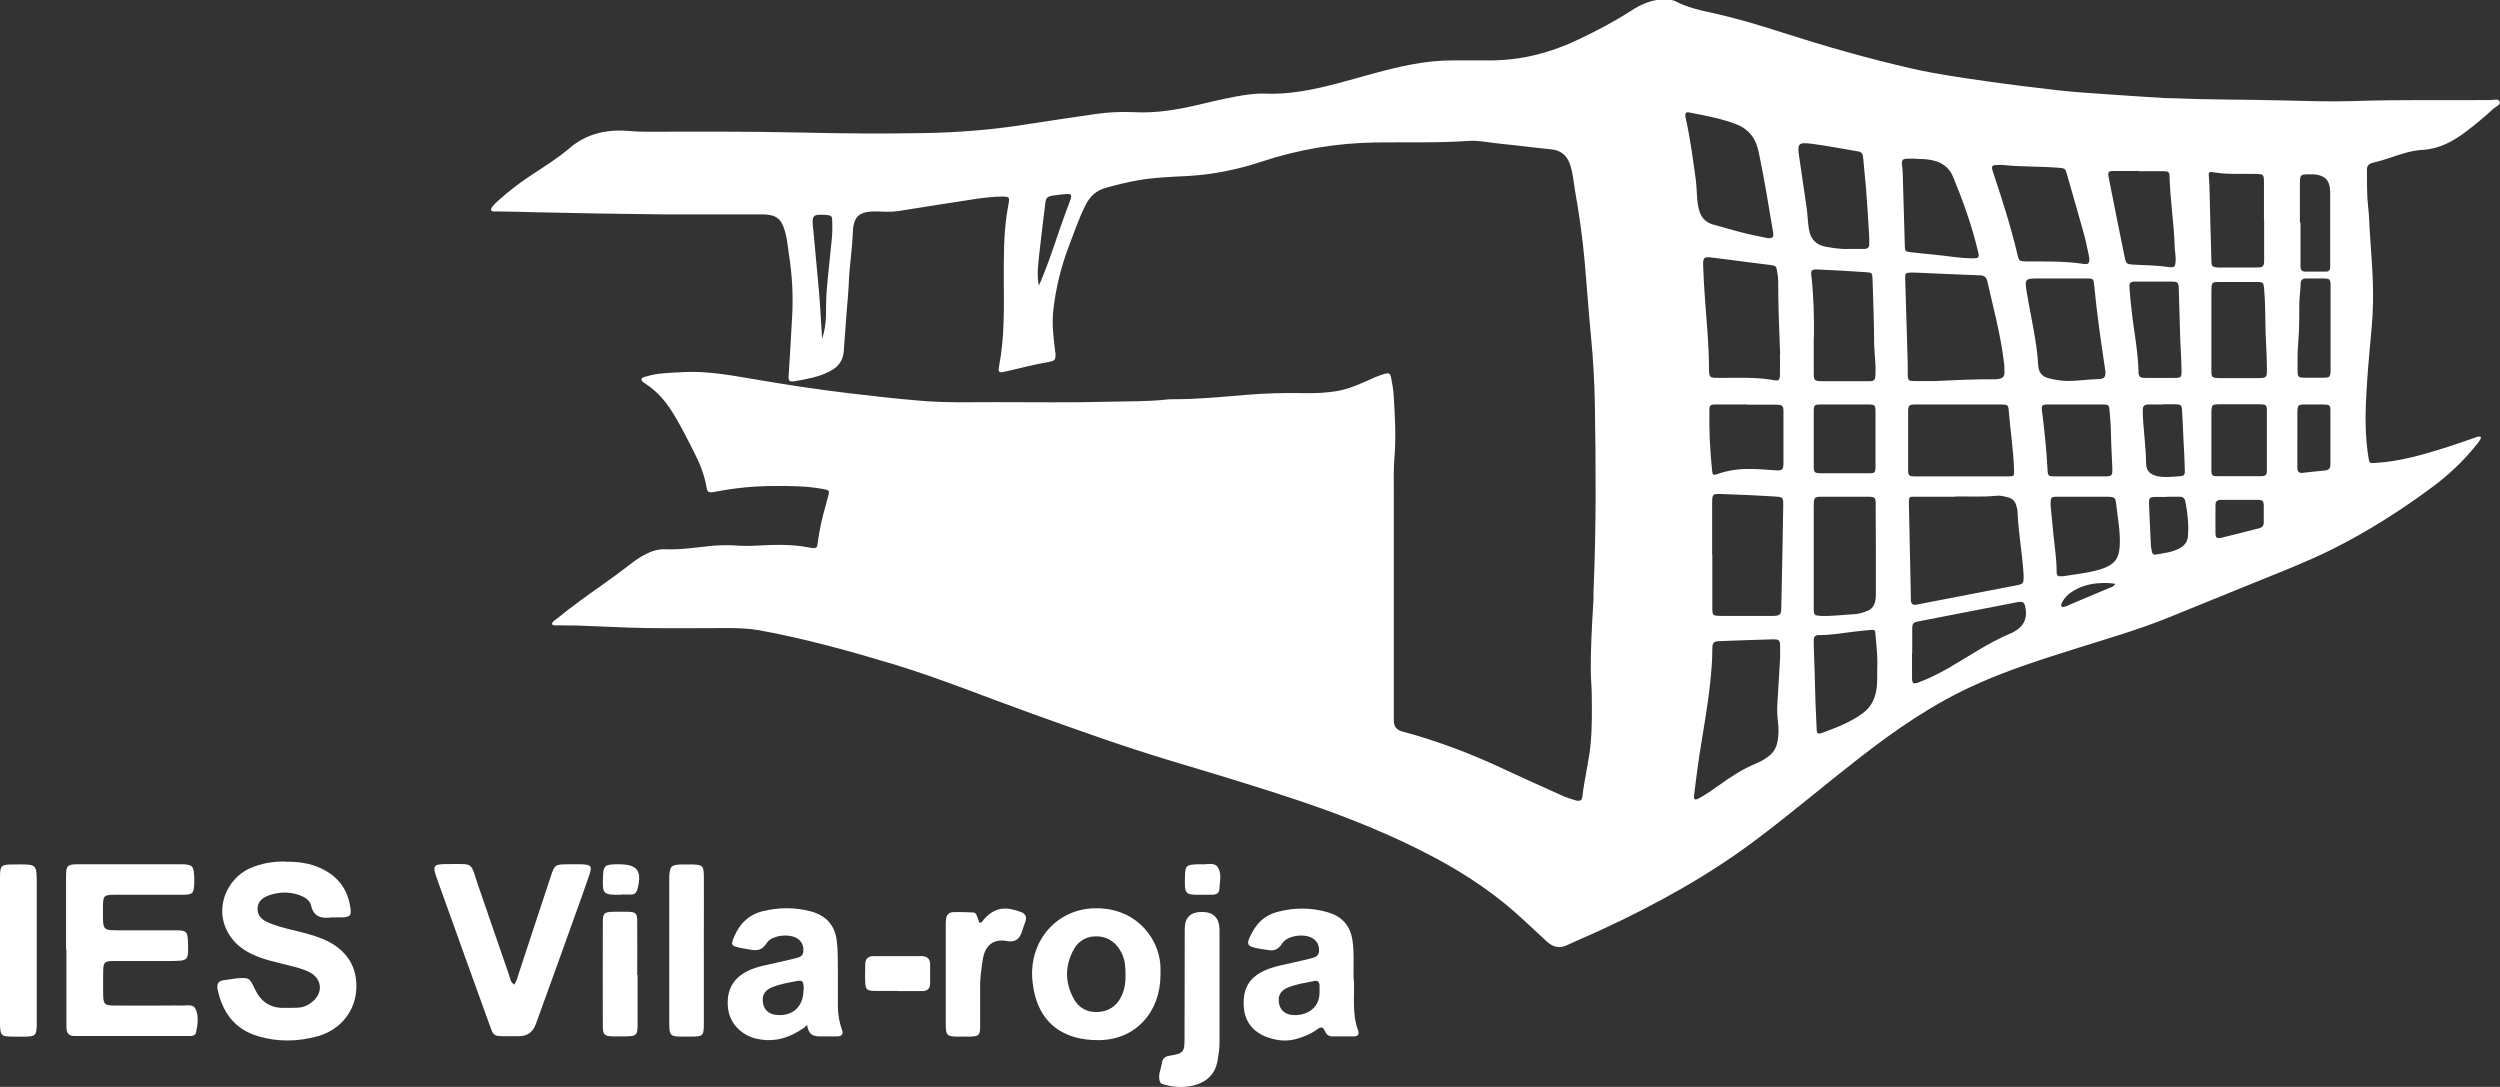<?xml version="1.0" encoding="UTF-8"?>
<svg id="Layer_2" data-name="Layer 2" xmlns="http://www.w3.org/2000/svg" viewBox="0 0 127.94 55.62">
  <rect x="0" y="0" width="127.94" height="55.62" fill="#333333" stroke="none"/>
  <defs>
    <style>
      .cls-1 {
        fill: #fff;
      }
    </style>
  </defs>
  <g id="Capa_1" data-name="Capa 1">
    <g id="CQsVBm">
      <g>
        <path class="cls-1" d="M28.24,31.97c.01-.16.14-.21.24-.29.79-.65,1.62-1.24,2.46-1.83.44-.31.88-.64,1.31-.97.24-.19.5-.37.78-.51.31-.17.65-.27,1-.26.82.03,1.62-.1,2.43-.18.48-.04.95-.04,1.43,0,.23.01.46.01.7,0,.94-.05,1.89-.1,2.82.09.08.02.15.02.23.03.11.01.17-.04.19-.15.03-.22.06-.43.1-.65.1-.6.27-1.19.43-1.77.11-.38.11-.39-.27-.46-.81-.15-1.62-.15-2.43-.15-1.04,0-2.06.1-3.08.3-.32.06-.38.03-.43-.27-.11-.63-.35-1.22-.64-1.78-.39-.76-.76-1.53-1.24-2.24-.33-.49-.73-.91-1.22-1.23-.04-.03-.09-.05-.13-.09-.14-.12-.13-.21.06-.27.24-.07.48-.13.72-.16.45-.05.9-.07,1.35-.09,1.15-.05,2.27.15,3.39.34,1.68.29,3.37.55,5.06.75,1.17.14,2.33.27,3.51.37,1.32.12,2.64.08,3.95.08,1.91,0,3.83.03,5.74-.02,1.02-.03,2.04,0,3.06-.12.12-.01.23-.01.35-.01,1.22,0,2.42-.12,3.63-.22,1.03-.09,2.07-.11,3.1-.09.49.01.98-.02,1.47-.09.56-.08,1.07-.28,1.58-.51.32-.15.64-.29.97-.39.22-.06.28-.03.33.19.06.29.11.59.13.88.07,1.08.13,2.17.04,3.25-.05.6-.03,1.22-.03,1.82,0,3.83,0,7.66,0,11.49,0,.04,0,.08,0,.12q0,.44.42.55c1.83.49,3.59,1.16,5.3,1.97.95.44,1.9.87,2.86,1.3.24.11.48.19.73.26.21.06.32,0,.34-.19.1-.9.33-1.78.42-2.68.08-.84.07-1.68.06-2.52,0-.41-.05-.83-.05-1.24-.01-1.16.06-2.32.13-3.49.02-.28,0-.57.02-.85.13-3.08.11-6.15.06-9.23-.02-1.15-.08-2.3-.19-3.44-.13-1.34-.22-2.68-.34-4.02-.11-1.2-.28-2.39-.49-3.57-.07-.41-.1-.82-.22-1.22-.15-.51-.45-.82-1.01-.87-.85-.08-1.69-.2-2.54-.28-.55-.05-1.1-.18-1.66-.15-1.59.11-3.18.06-4.77.08-1.99.03-3.93.35-5.83.98-1.24.41-2.52.67-3.83.74-.82.04-1.65.07-2.47.21-.57.1-1.14.24-1.7.4-.47.13-.79.43-1,.85-.35.67-.58,1.38-.85,2.08-.42,1.09-.7,2.22-.82,3.38-.07.66.01,1.32.09,1.97,0,.08.03.15.03.23,0,.26-.04.34-.29.38-.78.13-1.54.34-2.31.51-.3.07-.35.03-.29-.29.28-1.46.25-2.93.24-4.41,0-1.11-.01-2.22.15-3.33.03-.22.08-.43.11-.65.03-.23,0-.27-.24-.28-.47-.01-.93.05-1.39.11-1.34.2-2.68.42-4.02.63-.39.06-.77.03-1.16.02-.94-.01-1.15.32-1.18,1.15-.03.83-.17,1.65-.2,2.47-.02.54-.08,1.08-.12,1.62-.05.64-.09,1.29-.14,1.93-.04.48-.3.81-.73,1.02-.56.29-1.17.39-1.79.5-.25.04-.32-.02-.3-.27.06-1.02.13-2.04.18-3.06.06-1.05,0-2.09-.16-3.13-.06-.38-.09-.77-.19-1.15-.19-.71-.45-.92-1.18-.93-1.69,0-3.39,0-5.08,0-2.2-.02-4.4-.06-6.59-.11-.62-.02-1.24-.03-1.86-.04-.08,0-.16,0-.23,0-.12-.01-.15-.09-.09-.19.1-.16.24-.27.37-.39.5-.45,1.03-.86,1.59-1.23.69-.46,1.4-.89,2.03-1.43.92-.79,2-.98,3.16-.87.23.02.46.03.7.03,2.61,0,5.23-.02,7.84.04,2.15.05,4.29.07,6.44.03,1.72-.03,3.43-.16,5.13-.43,1.22-.19,2.45-.37,3.68-.55.64-.09,1.29-.12,1.93-.09,1.12.06,2.21-.12,3.3-.38.87-.2,1.73-.42,2.62-.53.25-.03.49-.05.73-.04,1.3.06,2.54-.2,3.79-.53,1.25-.33,2.48-.72,3.76-.96.71-.14,1.43-.21,2.16-.21.58,0,1.16,0,1.75,0,1.65.02,3.2-.38,4.68-1.09.9-.43,1.78-.89,2.62-1.43.57-.37,1.18-.65,1.89-.59.14.01.28.02.41.08.57.3,1.18.45,1.8.58,1.24.27,2.45.63,3.66,1.02,2.18.7,4.38,1.33,6.61,1.84,1.3.3,2.62.48,3.94.67,1.19.17,2.38.31,3.57.45.72.08,1.44.13,2.16.18,1.11.08,2.22.15,3.32.22.18.01.36,0,.54.01,1.85.08,3.7.06,5.54.11,1.22.03,2.43.07,3.64.03,2.31-.08,4.63-.03,6.94-.05.16,0,.4-.09.46.08.06.17-.18.24-.3.35-.45.41-.91.8-1.4,1.17-.67.51-1.38.9-2.25.95-.57.03-1.11.22-1.65.4-.29.1-.59.19-.89.26-.21.05-.31.17-.3.38.01.62-.01,1.24.06,1.86.05.4.06.8.08,1.2.08,1.25.2,2.5.17,3.76-.01.83-.11,1.65-.18,2.47-.04.5-.09,1-.12,1.51-.05.81-.1,1.63-.07,2.44.02.49.06.98.14,1.47.05.29.05.29.35.27,1.21-.07,2.37-.4,3.52-.76.52-.16,1.03-.35,1.54-.52.11-.04.21-.11.35-.04-.04.19-.19.33-.3.47-.63.78-1.36,1.46-2.16,2.06-1.64,1.22-3.37,2.32-5.2,3.23-1.15.57-2.34,1.04-3.53,1.52-1.62.65-3.23,1.32-4.85,1.97-1.51.61-3.08,1.06-4.63,1.55-1.75.55-3.5,1.1-5.18,1.86-2.19.98-4.14,2.33-6.02,3.8-1.75,1.36-3.43,2.79-5.2,4.12-2.43,1.83-5.07,3.29-7.82,4.57-.63.3-1.28.56-1.91.86-.36.17-.71.08-1-.19-.36-.33-.72-.67-1.08-1-1.38-1.31-2.93-2.37-4.61-3.27-2.13-1.14-4.36-2.04-6.63-2.82-2.34-.8-4.71-1.5-7.07-2.21-2.38-.72-4.71-1.56-7.05-2.4-2.31-.83-4.59-1.76-6.94-2.48-2.29-.69-4.59-1.33-6.95-1.76-.52-.09-1.05-.11-1.58-.11-1.4,0-2.79.02-4.19,0-1.18-.02-2.35-.09-3.53-.13-.31-.01-.62,0-.93-.01-.12,0-.26.04-.37-.06ZM100.03,25.42c-.75,0-1.39,0-2.02,0-.32,0-.32,0-.32.33,0,.01,0,.03,0,.04.03,1.59.07,3.17.1,4.76,0,.06,0,.13,0,.19.02.16.1.23.26.21.05,0,.1-.02.15-.03,1.67-.32,3.34-.65,5.02-.97.31-.06.34-.1.34-.41,0-.09,0-.18-.01-.27-.07-1.03-.26-2.05-.3-3.08,0-.1-.03-.2-.06-.3-.06-.24-.21-.39-.44-.44-.19-.05-.39-.1-.57-.08-.76.08-1.52.02-2.16.04ZM91.1,33.68c0-.21,0-.37,0-.54,0-.39-.03-.43-.42-.42-.89.02-1.78.06-2.67.09-.32.01-.38.08-.38.4,0,.58-.05,1.16-.11,1.74-.13,1.23-.36,2.45-.55,3.68-.1.68-.19,1.36-.27,2.03-.03.28.03.31.27.18.35-.19.68-.42,1.01-.66.59-.42,1.19-.82,1.87-1.1.22-.09.42-.2.61-.34.26-.18.42-.41.49-.72.09-.38.08-.77.03-1.16-.03-.28-.04-.57-.02-.85.05-.8.1-1.6.14-2.36ZM99.01,19.5c.94-.04,2-.1,3.05-.09.08,0,.16,0,.23-.02.2-.03.3-.13.29-.34,0-.18,0-.36-.03-.54-.17-1.4-.54-2.76-.85-4.13-.05-.21-.17-.29-.38-.29-1.11-.04-2.22-.09-3.33-.14-.08,0-.16,0-.23,0-.24.01-.27.05-.26.28.04,1.46.09,2.92.13,4.37,0,.17,0,.34,0,.5,0,.38.03.4.39.4.28,0,.57,0,.97,0ZM91.1,18.11c-.05-1.23-.1-2.49-.1-3.74,0-.15-.02-.31-.05-.46-.05-.3-.06-.31-.36-.35-.32-.04-.64-.08-.96-.12-.68-.09-1.36-.18-2.03-.26-.4-.05-.45,0-.44.41.02.55.05,1.11.09,1.66.09,1.18.2,2.37.21,3.55,0,.54,0,.54.57.54.93,0,1.86-.05,2.78.12.21.04.27-.02.28-.26.01-.36,0-.72,0-1.1ZM87.63,28.37c0,.89,0,1.78,0,2.68,0,.46,0,.46.45.47.87,0,1.73,0,2.6,0,.42,0,.48-.05.48-.46.04-1.73.07-3.46.1-5.19,0-.4,0-.43-.4-.46-.94-.06-1.88-.1-2.83-.13-.38-.01-.4.02-.41.43,0,.89,0,1.78,0,2.68ZM100.38,24.38c.79,0,1.58,0,2.36,0,.35,0,.34-.01.33-.35-.03-1.01-.19-2-.27-3.01-.02-.29-.06-.32-.4-.32-1.45,0-2.89,0-4.34,0-.38,0-.41.03-.41.43,0,.94,0,1.89,0,2.83,0,.41.01.42.45.42.76,0,1.52,0,2.29,0ZM90.48,12.19c.26,0,.3-.06.26-.3-.23-1.38-.45-2.75-.74-4.12-.15-.73-.54-1.2-1.24-1.45-.75-.27-1.52-.41-2.29-.56-.19-.04-.24.02-.22.2,0,.06.03.13.04.19.22,1,.35,2.01.49,3.02.07.49.04.98.14,1.46.1.45.32.75.78.87.54.14,1.07.31,1.61.44.4.1.81.17,1.17.25ZM92.82,28.47c0,.89,0,1.78,0,2.68,0,.33.04.35.36.37.58.02,1.16-.06,1.74-.09.2-.01.41-.08.6-.15.27-.09.42-.3.46-.58.02-.11.02-.23.02-.35,0-1.5,0-3-.01-4.5,0-.41-.02-.43-.45-.43-.75,0-1.5,0-2.25,0-.45,0-.46.02-.47.45,0,.87,0,1.73,0,2.6ZM106.92,13.25s-.01-.11-.02-.17c-.09-.39-.16-.79-.27-1.17-.27-.98-.56-1.96-.84-2.95-.1-.36-.11-.35-.51-.38-.9-.07-1.81-.04-2.71-.13-.15-.02-.31-.01-.47,0-.13,0-.18.08-.15.21.02.06.03.12.06.19.46,1.39.91,2.78,1.24,4.2.07.3.1.32.43.33.99,0,1.99-.02,2.98.13.2.03.26-.04.27-.25ZM105.41,14.25h0c-.36,0-.72,0-1.09,0-.69,0-.71.03-.6.69.2,1.26.52,2.5.59,3.79.02.33.21.55.54.63.26.07.53.11.8.13.58.03,1.16-.08,1.74-.09.26,0,.4-.08.35-.44-.22-1.46-.43-2.91-.57-4.38-.03-.3-.05-.33-.35-.33-.47,0-.93,0-1.4,0ZM92.82,17.26c0,.61,0,1.22,0,1.82,0,.39.03.42.42.43.78,0,1.55,0,2.33,0,.38,0,.4-.03.41-.43.02-.51-.06-1-.07-1.51,0-1.09-.05-2.17-.08-3.26-.01-.34-.02-.36-.34-.38-.82-.06-1.65-.1-2.48-.14-.3-.01-.35.05-.31.34.12,1.04.14,2.09.13,3.14ZM94.71,12.74c.25,0,.47,0,.69,0,.17,0,.27-.08.26-.26,0-.12,0-.23,0-.35-.05-.85-.1-1.7-.17-2.55-.04-.5-.1-1-.14-1.5-.01-.17-.06-.3-.25-.33-.79-.13-1.58-.29-2.37-.39-.71-.09-.76-.02-.65.7.13.84.24,1.69.37,2.53.06.37.06.75.12,1.12.08.54.37.83.89.92.42.08.84.13,1.24.11ZM98.06,8.12c-.14,0-.28,0-.43,0-.27.01-.32.06-.29.33.04.32.04.64.05.97.03,1.04.06,2.09.09,3.13,0,.31.03.33.33.36.38.04.77.09,1.15.12.67.06,1.33.19,2,.19.31,0,.34-.04.27-.34-.31-1.31-.76-2.57-1.27-3.81-.21-.52-.6-.78-1.13-.88-.26-.05-.51-.06-.77-.06ZM96.07,34.14c.03-.56-.05-1.11-.09-1.66-.02-.25-.03-.26-.28-.24-.28.02-.56.06-.85.09-.59.07-1.17.18-1.77.17-.18,0-.26.08-.26.26,0,.08,0,.16,0,.23.04.99.06,1.99.09,2.98.01.45.05.9.06,1.35,0,.22.07.26.27.19.73-.27,1.45-.54,2.09-1.01.34-.25.54-.57.65-.98.12-.46.08-.92.09-1.39ZM113.17,16.86c0,.7,0,1.4,0,2.09,0,.37.03.39.4.4.66,0,1.32,0,1.98,0,.45,0,.47-.03.46-.49,0-.57-.04-1.14-.06-1.7-.03-.79-.01-1.58-.08-2.36-.03-.34-.04-.37-.39-.37-.63,0-1.27,0-1.9,0-.39,0-.4.02-.41.43,0,.67,0,1.34,0,2.02ZM109.44,8.75c-.43,0-.85,0-1.28,0-.26,0-.3.06-.25.31.27,1.38.55,2.76.83,4.14.06.28.11.32.39.34.63.03,1.26.04,1.89.13.26.03.3-.02.32-.3.02-.27-.05-.54-.05-.81-.04-1.17-.23-2.34-.26-3.51,0-.25-.05-.28-.31-.29-.43,0-.85,0-1.28,0ZM115.86,11.28c0-.65,0-1.29,0-1.94,0-.42-.02-.43-.44-.44-.68-.02-1.37.04-2.05-.07-.36-.06-.36-.05-.32.33,0,.1.01.21.02.31.03,1.28.06,2.56.1,3.83,0,.34.04.38.38.39.63,0,1.27,0,1.9,0,.38,0,.42-.04.42-.43,0-.66,0-1.32,0-1.98ZM97.85,33.42c0,.41,0,.83,0,1.24,0,.33.06.37.37.25.53-.2,1.04-.46,1.53-.74,1.05-.61,2.05-1.3,3.18-1.77.06-.02.11-.06.17-.09.44-.25.64-.61.57-1.12-.06-.38-.11-.44-.5-.36-1.65.32-3.3.64-4.94.96-.33.06-.37.1-.37.43,0,.4,0,.8,0,1.2ZM89.4,20.7c-.53,0-1.06,0-1.59,0-.29,0-.33.04-.33.3-.02,1.03.03,2.06.14,3.09.03.23.04.24.27.17.54-.19,1.1-.27,1.67-.26.44,0,.88.04,1.31.07.34.02.39-.03.4-.36,0-.88,0-1.76,0-2.63,0-.33-.04-.36-.4-.37-.49,0-.98,0-1.47,0ZM106.59,25.42c-.44,0-.88,0-1.32,0-.29,0-.32.04-.33.31,0,.08,0,.15.01.23.05.48.09.95.14,1.43.06.62.16,1.23.16,1.85,0,.23.06.27.29.25.17-.01.33-.05.5-.07.54-.08,1.08-.15,1.59-.33.6-.22.81-.52.85-1.15.04-.74-.11-1.47-.19-2.2-.03-.27-.09-.31-.39-.32-.44,0-.88,0-1.32,0ZM106.22,20.7h0c-.46,0-.93,0-1.39,0-.35,0-.37.04-.32.39.12.96.22,1.92.27,2.89.02.38.03.4.4.4.84,0,1.68,0,2.52,0,.38,0,.41-.03.4-.43-.02-.58-.06-1.16-.07-1.74,0-.4-.04-.8-.07-1.2-.02-.27-.05-.31-.33-.31-.46,0-.93,0-1.39,0ZM110.25,14.41h0c-.32,0-.65,0-.97,0-.27,0-.32.06-.3.33.02.36.06.72.1,1.08.11,1.05.33,2.09.36,3.16,0,.31.06.36.37.36.49,0,.98,0,1.47,0,.34,0,.37-.03.36-.39,0-.49-.04-.98-.06-1.47-.03-.9-.05-1.81-.08-2.71-.01-.32-.04-.35-.37-.36-.3,0-.59,0-.89,0ZM92.82,22.46c0,.46,0,.93,0,1.39,0,.33.04.36.35.37.83,0,1.65,0,2.48,0,.3,0,.33-.04.33-.34,0-.94,0-1.88,0-2.83,0-.32-.04-.35-.37-.35-.81,0-1.63,0-2.44,0-.32,0-.35.04-.35.36,0,.46,0,.93,0,1.39ZM113.17,22.57c0,.49,0,.98,0,1.47,0,.3.04.33.34.33.71,0,1.42,0,2.13,0,.33,0,.37-.04.37-.35,0-1,0-1.99,0-2.99,0-.3-.04-.33-.34-.34-.71,0-1.42,0-2.13,0-.33,0-.36.04-.37.4,0,.49,0,.98,0,1.47ZM119.27,16.81h0c0-.74,0-1.47,0-2.21,0-.3-.04-.34-.33-.35-.31,0-.62,0-.93,0-.17,0-.27.08-.27.25-.01.34-.06.67-.07,1,0,.7,0,1.39-.06,2.09-.04.46-.03.93-.03,1.39,0,.31.04.35.37.35.3,0,.59,0,.89,0,.41,0,.43-.02.43-.45,0-.7,0-1.39,0-2.09ZM117.73,11.38c0,.66,0,1.32,0,1.98,0,.1,0,.21,0,.31,0,.13.07.22.21.23.37,0,.75,0,1.12,0,.12,0,.18-.09.19-.2,0-.08,0-.15,0-.23,0-1.19,0-2.38,0-3.56,0-.1,0-.21-.02-.31-.05-.36-.22-.55-.57-.64-.18-.05-.36-.04-.54-.04-.39.01-.41.03-.42.43,0,.68,0,1.37,0,2.05ZM110.68,20.7h0c-.25,0-.49,0-.74,0-.19,0-.29.09-.28.28,0,.06,0,.13,0,.19.03.85.16,1.69.17,2.55,0,.4.24.59.63.66.34.06.67.02,1,0,.33-.02.36-.04.35-.36-.01-.52-.04-1.03-.07-1.55-.02-.49-.04-.98-.07-1.47-.02-.27-.05-.3-.33-.31-.22,0-.44,0-.66,0ZM117.57,22.47h0c0,.49,0,.98,0,1.47,0,.16.05.28.25.26.38-.04.77-.09,1.15-.12.22-.02.29-.12.29-.32,0-.92,0-1.84,0-2.75,0-.27-.04-.3-.33-.31-.31,0-.62,0-.93,0-.4,0-.42.02-.43.41,0,.45,0,.91,0,1.36ZM110.89,25.43h0c-.18,0-.36,0-.54,0-.34,0-.38.04-.37.38.02.67.06,1.34.09,2.01,0,.14.03.28.06.42.02.11.08.16.19.14.41-.07.82-.11,1.2-.31.26-.13.43-.33.45-.63.05-.6-.02-1.19-.13-1.77-.03-.16-.12-.25-.29-.25-.22,0-.44,0-.66,0ZM114.66,25.58h0c-.34,0-.67,0-1.01,0-.17,0-.27.08-.27.25,0,.49-.01.98,0,1.47,0,.22.08.27.3.22.64-.15,1.28-.32,1.91-.48.18-.04.27-.14.26-.32,0-.28,0-.57,0-.85-.01-.24-.06-.29-.31-.29-.3,0-.59,0-.89,0ZM53.16,14.63c.07-.17.15-.33.21-.5.45-1.09.78-2.22,1.19-3.32.08-.21.16-.41.23-.62.07-.22.02-.28-.22-.26-.23.02-.46.04-.69.08-.29.04-.36.12-.39.43-.1.81-.2,1.62-.29,2.43-.06.59-.16,1.17-.03,1.77ZM42.08,17.32c.12-.38.18-.76.19-1.14.01-.45,0-.9.04-1.35.07-.87.18-1.74.26-2.62.03-.29.03-.59.02-.89,0-.27-.05-.3-.32-.32-.68-.04-.73,0-.66.7,0,.05.02.1.02.15.09,1.01.19,2.03.28,3.04.07.81.11,1.62.16,2.43ZM108.26,29.88c-.33-.06-.62-.05-.91-.03-.48.04-.93.18-1.34.45-.18.12-.34.28-.45.47-.04.08-.11.17-.06.25.07.09.16.02.25,0,.04-.01.07-.03.11-.05.69-.29,1.38-.58,2.06-.87.1-.04.23-.05.34-.23Z"/>
        <path class="cls-1" d="M3.38,48.62c0-1.25,0-2.49,0-3.74,0-.59.06-.65.63-.65,1.75,0,3.5,0,5.25,0,.6,0,.66.08.68.68,0,.1,0,.19,0,.29-.02.53-.07.59-.62.59-1.13,0-2.26,0-3.39,0-.63,0-.66.03-.66.66,0,1.27-.08,1.15,1.11,1.16.88,0,1.75,0,2.63,0,.54,0,.59.07.61.61.03.95.03.95-.9.96-.95,0-1.91,0-2.86,0-.52,0-.57.05-.58.56,0,.39-.01.78,0,1.17.01.48.07.54.54.55.93.01,1.87,0,2.8,0,.21,0,.43-.01.64,0,.26.02.62-.11.75.18.17.37.11.8.02,1.2-.03.16-.2.18-.33.18-1.96,0-3.93,0-5.89,0-.31,0-.41-.18-.41-.45,0-.37,0-.74,0-1.11,0-.95,0-1.91,0-2.86Z"/>
        <path class="cls-1" d="M14.61,44.1c.63-.01,1.25.07,1.82.34.86.4,1.37,1.07,1.5,2.01.06.41,0,.47-.42.5-.17,0-.35-.01-.53,0-.51.06-.92,0-1.06-.61-.06-.27-.32-.43-.59-.53-.54-.19-1.07-.17-1.6.02-.31.12-.55.32-.55.68,0,.33.2.54.48.67.43.2.88.31,1.34.42.53.13,1.06.26,1.56.47,1.17.5,1.76,1.42,1.67,2.61-.08,1.12-.84,2.03-1.97,2.35-1.02.28-2.04.3-3.05,0-1.19-.35-1.82-1.21-2.07-2.38-.06-.28.02-.46.33-.49.21-.02.42-.07.63-.09.67-.05.66-.04.96.58.27.57.72.91,1.37.93.27,0,.55,0,.82-.01.32-.02.6-.16.83-.39.46-.46.36-1.1-.21-1.41-.35-.19-.73-.27-1.11-.37-.62-.16-1.25-.28-1.84-.56-.45-.21-.83-.49-1.12-.9-.95-1.38-.18-2.98.98-3.5.58-.26,1.19-.36,1.82-.35Z"/>
        <path class="cls-1" d="M26.31,50.4c.14-.2.19-.43.26-.65.54-1.63,1.07-3.26,1.61-4.88.2-.62.23-.63.86-.64.23,0,.47,0,.7,0,.53.02.58.09.4.6-.21.63-.44,1.25-.66,1.87-.68,1.91-1.37,3.81-2.06,5.71q-.22.62-.87.62c-.25,0-.51,0-.76,0-.51-.01-.54-.03-.71-.51-.38-1.04-.75-2.09-1.13-3.13-.53-1.47-1.05-2.93-1.58-4.4-.25-.7-.21-.77.54-.77,1.39,0,1.14-.13,1.57,1.12.53,1.53,1.05,3.06,1.58,4.58.05.16.06.34.25.46Z"/>
        <path class="cls-1" d="M41.2,52.56c-.11.07-.22.15-.34.22-.68.41-1.4.56-2.18.37-.76-.19-1.33-.79-1.42-1.53-.11-.92.25-1.58,1.05-1.95.46-.22.97-.29,1.46-.41.3-.07.61-.14.91-.21.19-.05.4-.09.43-.33.03-.27-.05-.5-.27-.67-.39-.29-1.34-.21-1.6.21-.22.35-.47.41-.83.34-.17-.03-.35-.06-.52-.09-.47-.1-.5-.15-.32-.57.28-.67.75-1.13,1.47-1.31.81-.2,1.62-.2,2.42,0,.76.2,1.25.66,1.36,1.49.07.53.05,1.05.06,1.57,0,.6,0,1.21,0,1.81,0,.41.07.81.21,1.2.08.23-.01.33-.24.34-.21,0-.43,0-.64,0-.39,0-.82.07-.9-.58-.04.03-.08.06-.12.09ZM41.13,50.67c0-.42-.04-.52-.31-.47-.44.08-.88.15-1.3.32-.4.16-.54.43-.47.83.06.34.31.56.69.59.82.08,1.37-.42,1.38-1.26Z"/>
        <path class="cls-1" d="M69.29,50.18c.03.85-.1,1.72.21,2.55.07.19,0,.31-.21.31-.37,0-.74,0-1.11,0-.21,0-.32-.13-.39-.3-.09-.21-.21-.19-.37-.07-.35.26-.74.41-1.16.52-.5.12-.97.05-1.43-.12-.72-.27-1.14-.8-1.18-1.58-.05-.88.27-1.44,1.02-1.8.48-.23,1-.31,1.51-.43.28-.07.57-.12.85-.2.2-.05.44-.09.47-.36.02-.27-.06-.5-.29-.66-.41-.29-1.33-.18-1.59.24-.21.33-.44.4-.77.33-.11-.02-.23-.03-.35-.05-.72-.13-.76-.21-.42-.84.29-.55.72-.91,1.32-1.06.85-.22,1.7-.22,2.53.02.71.2,1.16.65,1.28,1.42.11.7.03,1.4.07,2.1ZM67.53,50.72c0-.1,0-.19,0-.29-.01-.16-.09-.27-.26-.23-.47.1-.96.16-1.41.36-.35.16-.48.44-.4.81.06.32.3.53.65.57.62.07,1.45-.24,1.42-1.22Z"/>
        <path class="cls-1" d="M59.39,49.88c0,1.9-1.26,3.33-3.14,3.35-1.76.02-3.18-.8-3.41-3-.22-2.06,1.24-3.76,3.28-3.75,2.16.01,3.31,1.72,3.27,3.17,0,.08,0,.16,0,.23ZM57.6,49.89c0-.39-.02-.76-.19-1.1-.25-.51-.65-.84-1.22-.87-.52-.03-.97.19-1.23.65-.47.84-.47,1.72,0,2.56.25.45.68.69,1.22.66.55-.03.96-.29,1.2-.79.18-.36.23-.74.22-1.12Z"/>
        <path class="cls-1" d="M62.41,50.43c0,.97,0,1.95,0,2.92,0,.29-.04.58-.09.87-.11.75-.57,1.17-1.28,1.34-.46.1-.93.09-1.39-.04-.09-.03-.22-.04-.26-.11-.18-.34.03-.68.07-1.01.03-.21.14-.33.38-.37.72-.12.78-.17.78-.89.01-1.87,0-3.74.01-5.6q0-.87.88-.87t.9.9c0,.95,0,1.91,0,2.86,0,0,0,0,0,0Z"/>
        <path class="cls-1" d="M0,48.63c0-1.25,0-2.49,0-3.74,0-.59.06-.65.63-.65,1.32,0,1.25-.11,1.25,1.22,0,2.2,0,4.4,0,6.6,0,.16,0,.31,0,.47-.03.45-.08.5-.52.52-.25.01-.51,0-.76,0-.54-.01-.58-.06-.6-.62,0-.23,0-.47,0-.7,0-1.03,0-2.06,0-3.1Z"/>
        <path class="cls-1" d="M36.02,48.64c0,1.25,0,2.49,0,3.74,0,.64-.04.66-.65.67-.1,0-.19,0-.29,0-.83,0-.83,0-.83-.86,0-2.35,0-4.71,0-7.06,0-.1,0-.19,0-.29.03-.5.1-.58.58-.6.21,0,.43,0,.64,0,.48.02.54.08.55.55.01.91,0,1.83,0,2.74,0,.37,0,.74,0,1.11Z"/>
        <path class="cls-1" d="M50.12,47.23c.14,0,.18-.13.26-.21.58-.64,1.16-.61,1.86-.35.25.09.32.26.23.51-.07.18-.13.37-.19.55q-.19.54-.75.43c-.65-.13-1.11.19-1.23.91-.07.48-.15.96-.14,1.45,0,.66,0,1.32,0,1.98,0,.49-.06.53-.53.55-.19,0-.39,0-.58,0-.6,0-.65-.05-.65-.68,0-1.67,0-3.34,0-5.01,0-.1,0-.19.01-.29.02-.25.14-.39.4-.39.17,0,.35-.01.52,0,.73.04.54-.09.8.56Z"/>
        <path class="cls-1" d="M32.63,49.91c0,.8,0,1.6,0,2.39,0,.73-.02.73-.77.74-.16,0-.31,0-.47,0-.47-.02-.54-.07-.54-.56,0-1.75-.01-3.5,0-5.26,0-.51.07-.55.59-.56.23,0,.47,0,.7,0,.4.02.47.07.47.5.01.91,0,1.83,0,2.74h0Z"/>
        <path class="cls-1" d="M45.91,50.71c-.39,0-.78.01-1.16,0-.39-.01-.45-.07-.47-.43-.02-.31,0-.62,0-.93,0-.29.15-.42.43-.42.81,0,1.63,0,2.44,0,.27,0,.45.12.45.41,0,.33,0,.66,0,.99,0,.26-.14.39-.4.39-.43,0-.85,0-1.28,0,0,0,0,0,0,0Z"/>
        <path class="cls-1" d="M61.54,45.79c-.9.01-.92,0-.9-.89.01-.61.06-.65.68-.67.04,0,.08,0,.12,0,.3.03.69-.13.88.15.22.33.1.75.08,1.14-.01.18-.15.26-.32.27-.17,0-.35,0-.52,0Z"/>
        <path class="cls-1" d="M31.77,45.79c-.91.01-.95-.03-.91-.94.02-.53.09-.6.62-.62.06,0,.12,0,.17,0,.97,0,1.22.32.97,1.28-.05.18-.15.27-.32.27-.17,0-.35,0-.52,0Z"/>
      </g>
    </g>
  </g>
</svg>